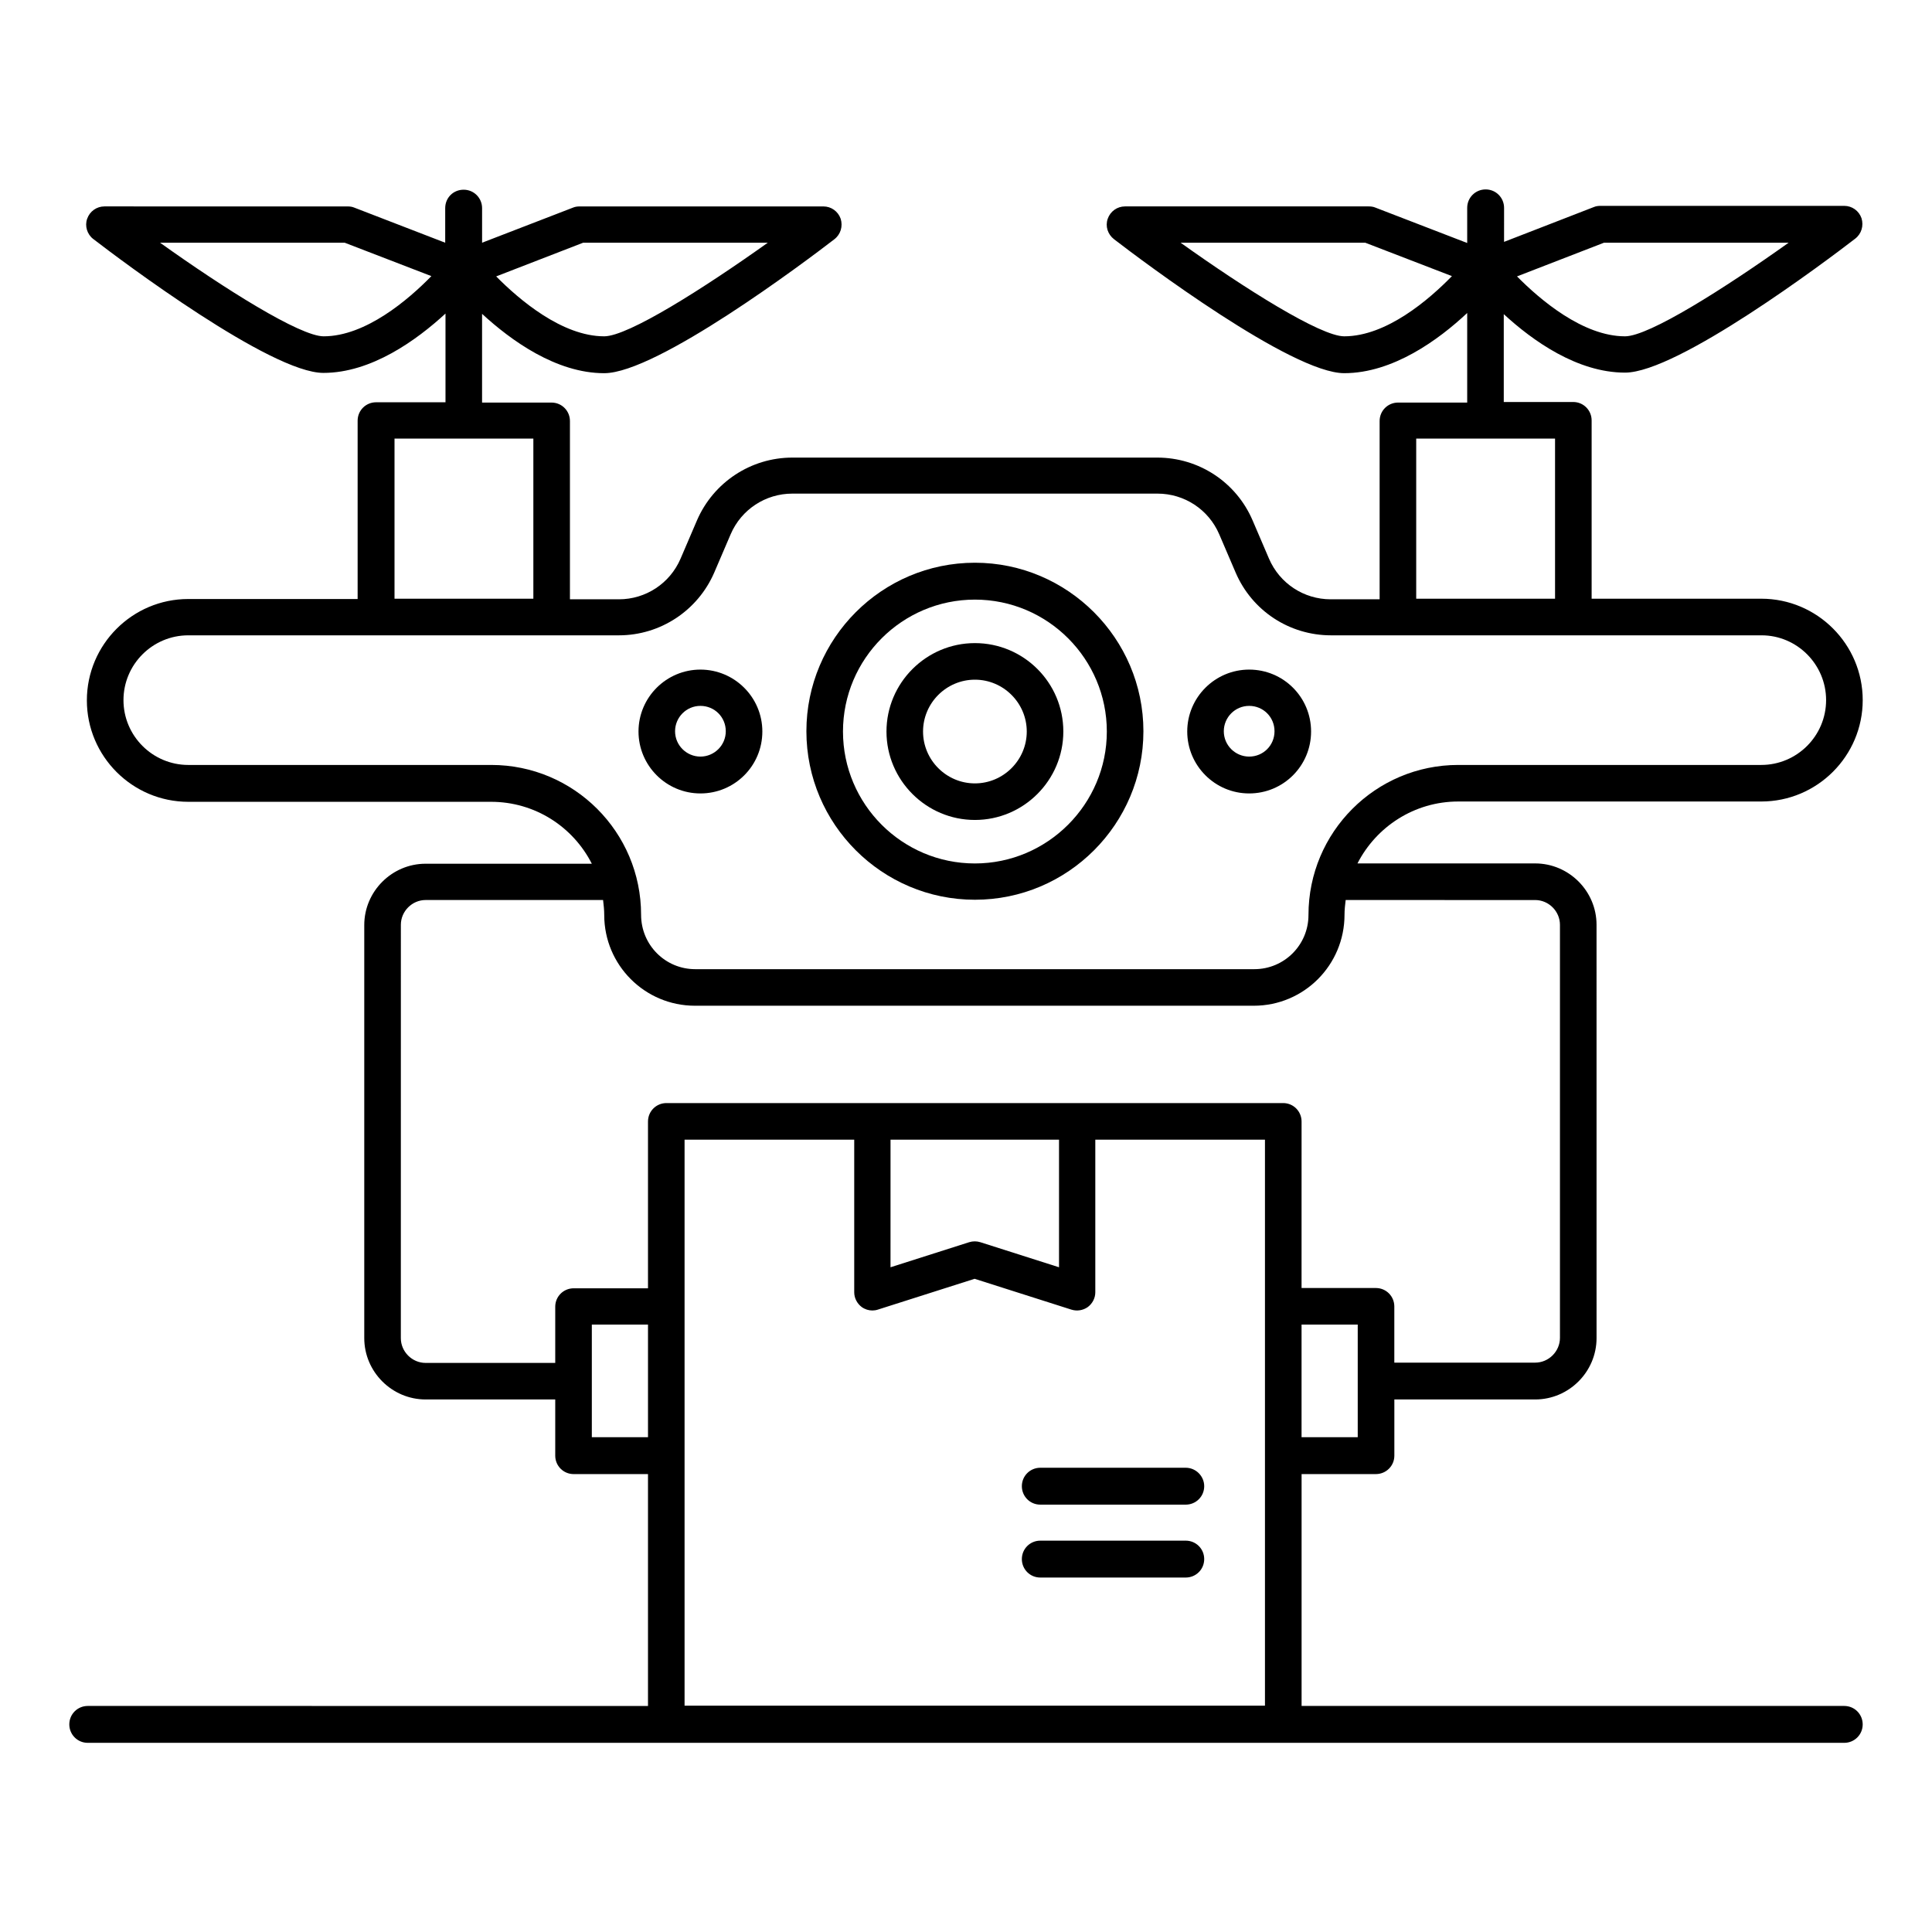 <?xml version="1.0" encoding="UTF-8"?>
<!-- Uploaded to: ICON Repo, www.iconrepo.com, Generator: ICON Repo Mixer Tools -->
<svg fill="#000000" width="800px" height="800px" version="1.1" viewBox="144 144 512 512" xmlns="http://www.w3.org/2000/svg">
 <g>
  <path d="m610.76 302.67h-44.961v-47.25c0-2.672-2.137-4.887-4.887-4.887h-18.398v-23.281c7.633 7.023 19.465 15.496 32.137 15.496 13.969 0 53.281-29.543 60.992-35.496 1.68-1.297 2.289-3.434 1.68-5.418-0.688-1.984-2.519-3.281-4.582-3.281h-64.578c-0.609 0-1.223 0.078-1.754 0.305l-23.816 9.238 0.004-9.012c0-2.672-2.137-4.887-4.887-4.887-2.672 0-4.887 2.137-4.887 4.887v9.312l-24.352-9.391c-0.535-0.23-1.145-0.305-1.754-0.305h-64.578c-2.062 0-3.894 1.297-4.582 3.281s0 4.121 1.68 5.418c7.711 5.953 47.098 35.496 60.992 35.496 12.902 0 25.039-8.855 32.594-15.953v23.738l-18.32 0.004c-2.672 0-4.887 2.137-4.887 4.887v47.25h-12.977c-7.098 0-13.512-4.199-16.336-10.762l-4.352-10.152c-4.352-10.152-14.273-16.641-25.266-16.641h-96.715c-10.992 0-20.914 6.566-25.266 16.641l-4.352 10.152c-2.824 6.566-9.238 10.762-16.336 10.762h-12.977v-47.25c0-2.672-2.137-4.887-4.887-4.887h-18.398v-23.512c7.633 7.023 19.617 15.727 32.367 15.727 13.969 0 53.281-29.543 60.992-35.496 1.68-1.297 2.289-3.434 1.68-5.418-0.688-1.984-2.519-3.281-4.582-3.281h-64.578c-0.609 0-1.223 0.078-1.754 0.305l-24.121 9.312v-9.16c0-2.672-2.137-4.887-4.887-4.887s-4.887 2.137-4.887 4.887v9.16l-24.121-9.312c-0.535-0.23-1.145-0.305-1.754-0.305l-64.43-0.004c-2.062 0-3.894 1.297-4.582 3.281-0.684 1.91 0.004 4.125 1.605 5.344 7.711 5.953 47.098 35.496 60.992 35.496 12.746 0 24.734-8.703 32.367-15.727v23.512h-18.398c-2.672 0-4.887 2.137-4.887 4.887v47.25h-44.883c-14.809 0-26.871 12.062-26.871 26.871 0 14.809 12.062 26.871 26.871 26.871h80.227c11.68 0 21.754 6.641 26.719 16.41h-44.047c-8.93 0-16.258 7.328-16.258 16.258v109.46c0 8.93 7.328 16.258 16.258 16.258h34.352v14.891c0 2.672 2.137 4.887 4.887 4.887h19.695v61.449l-148.47-0.004c-2.672 0-4.887 2.137-4.887 4.887 0 2.672 2.137 4.887 4.887 4.887h465.49c2.672 0 4.887-2.137 4.887-4.887 0-2.672-2.137-4.887-4.887-4.887h-143.81v-61.449h19.695c2.672 0 4.887-2.137 4.887-4.887v-14.887h37.328c8.93 0 16.258-7.328 16.258-16.258l-0.004-109.54c0-8.93-7.328-16.258-16.258-16.258h-47.098c4.961-9.695 15.039-16.41 26.719-16.41h80.305c14.809 0 26.871-12.062 26.871-26.871-0.004-14.809-12.066-26.871-26.875-26.871zm-41.68-94.352h48.93c-17.023 12.137-37.023 24.809-43.359 24.809-11.145 0-22.52-9.695-28.625-15.879zm-68.852 24.809c-6.258 0-26.258-12.594-43.359-24.809h48.93l22.977 8.855c-6.027 6.184-17.324 15.953-28.547 15.953zm-201.68-24.809h48.93c-17.023 12.137-37.023 24.809-43.359 24.809-11.145 0-22.52-9.695-28.625-15.879zm-68.777 24.809c-6.258 0-26.258-12.594-43.359-24.809h48.93l22.977 8.855c-6.031 6.184-17.402 15.953-28.547 15.953zm289.54 27.102h36.793v42.441h-36.793zm-270.76 0h36.793v42.441h-36.793zm52.289 264.65v-29.848h14.887v29.848zm24.578 71.145v-150h44.961v40.457c0 1.527 0.762 2.977 1.984 3.894 0.84 0.609 1.832 0.918 2.824 0.918 0.457 0 0.992-0.078 1.449-0.23l25.648-8.168 25.648 8.168c1.449 0.457 3.055 0.23 4.352-0.688 1.223-0.918 1.984-2.367 1.984-3.894v-40.457h44.961v150zm54.656-150h44.578v33.816l-20.84-6.641c-0.992-0.305-1.984-0.305-2.977 0l-20.84 6.641 0.004-33.816zm123.74 78.855h-14.887v-29.848h14.887zm47.023-142.36c3.586 0 6.566 2.977 6.566 6.566v109.46c0 3.586-2.977 6.566-6.566 6.566h-37.328v-14.887c0-2.672-2.137-4.887-4.887-4.887h-19.695l0.004-44.125c0-2.672-2.137-4.887-4.887-4.887h-163.43c-2.672 0-4.887 2.137-4.887 4.887v44.199h-19.695c-2.672 0-4.887 2.137-4.887 4.887v14.887h-34.352c-3.586 0-6.566-2.977-6.566-6.566l0.008-109.54c0-3.586 2.977-6.566 6.566-6.566h47.023c0.152 1.297 0.305 2.594 0.305 3.969 0 13.281 10.762 24.047 24.047 24.047h148.09c13.281 0 24.047-10.762 24.047-24.121 0-1.297 0.152-2.672 0.305-3.894zm77.098-52.977c0 9.465-7.711 17.176-17.176 17.176h-80.305c-21.906 0-39.695 17.785-39.695 39.77 0 7.938-6.414 14.352-14.352 14.352h-148.16c-7.938 0-14.352-6.414-14.352-14.426 0-21.906-17.785-39.695-39.695-39.695h-80.301c-9.465 0-17.176-7.711-17.176-17.176 0-9.465 7.711-17.176 17.176-17.176h114.12c10.992 0 20.914-6.566 25.266-16.641l4.352-10.152c2.824-6.566 9.238-10.762 16.336-10.762h96.793c7.098 0 13.512 4.199 16.336 10.762l4.352 10.152c4.352 10.152 14.273 16.641 25.266 16.641h114.12c9.387 0 17.098 7.707 17.098 17.176z"/>
  <path d="m402.36 293.13c-24.656 0-44.656 20.074-44.656 44.656 0 24.656 20.074 44.656 44.656 44.656 24.656 0 44.656-20.074 44.656-44.656 0-24.578-20.074-44.656-44.656-44.656zm0 79.695c-19.312 0-34.961-15.727-34.961-34.961 0-19.312 15.727-34.961 34.961-34.961 19.312 0 34.961 15.727 34.961 34.961 0.004 19.234-15.723 34.961-34.961 34.961z"/>
  <path d="m402.36 314.43c-12.902 0-23.434 10.535-23.434 23.434 0 12.902 10.535 23.434 23.434 23.434 12.902 0 23.434-10.535 23.434-23.434 0.004-12.973-10.531-23.434-23.434-23.434zm0 37.176c-7.559 0-13.742-6.184-13.742-13.742s6.184-13.742 13.742-13.742c7.559 0 13.742 6.184 13.742 13.742s-6.184 13.742-13.742 13.742z"/>
  <path d="m329.62 321.45c-9.008 0-16.41 7.328-16.41 16.41 0 9.008 7.328 16.41 16.41 16.41 9.082 0 16.41-7.328 16.41-16.41 0.004-9.082-7.402-16.41-16.41-16.41zm0 23.055c-3.664 0-6.719-2.977-6.719-6.719 0-3.664 2.977-6.719 6.719-6.719 3.742 0 6.719 2.977 6.719 6.719 0 3.742-3.055 6.719-6.719 6.719z"/>
  <path d="m475.04 321.45c-9.008 0-16.41 7.328-16.41 16.41 0 9.008 7.328 16.41 16.41 16.41 9.082 0 16.41-7.328 16.41-16.41 0.004-9.082-7.324-16.41-16.41-16.41zm0 23.055c-3.664 0-6.719-2.977-6.719-6.719 0-3.664 2.977-6.719 6.719-6.719 3.742 0 6.719 2.977 6.719 6.719 0 3.742-2.977 6.719-6.719 6.719z"/>
  <path d="m458.24 532.97h-38.551c-2.672 0-4.887 2.137-4.887 4.887 0 2.672 2.137 4.887 4.887 4.887h38.551c2.672 0 4.887-2.137 4.887-4.887 0-2.672-2.215-4.887-4.887-4.887z"/>
  <path d="m458.24 552.29h-38.551c-2.672 0-4.887 2.137-4.887 4.887 0 2.672 2.137 4.887 4.887 4.887h38.551c2.672 0 4.887-2.137 4.887-4.887s-2.215-4.887-4.887-4.887z"/>
 </g>
</svg>